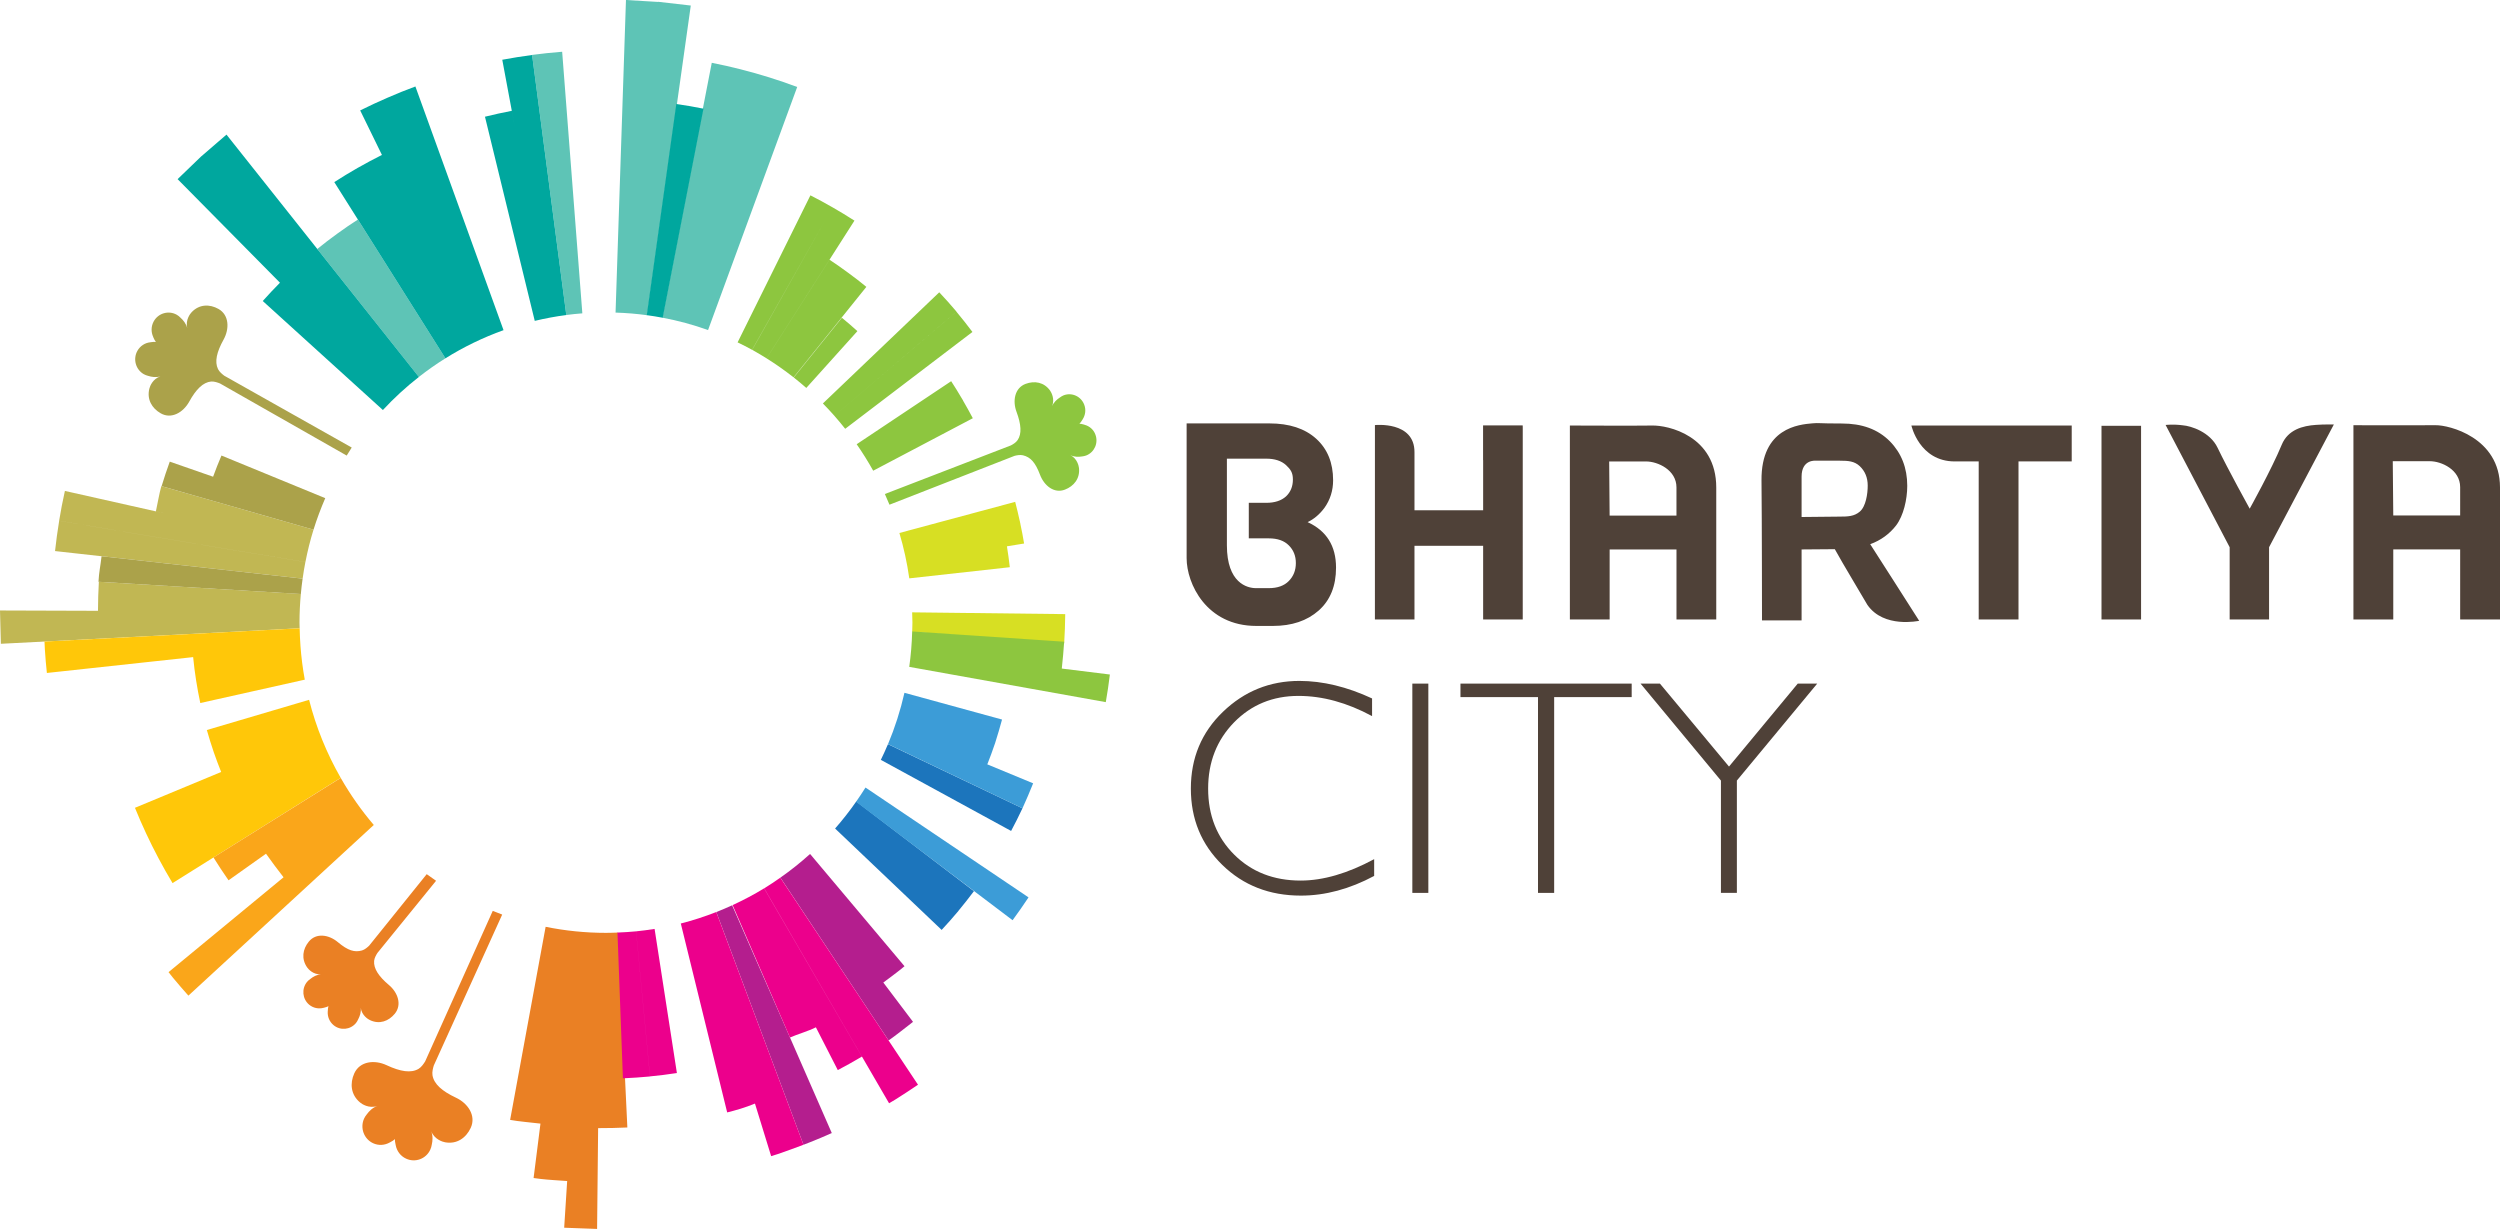 <?xml version="1.0" encoding="utf-8"?>
<!-- Generator: Adobe Illustrator 16.0.0, SVG Export Plug-In . SVG Version: 6.00 Build 0)  -->
<!DOCTYPE svg PUBLIC "-//W3C//DTD SVG 1.1//EN" "http://www.w3.org/Graphics/SVG/1.1/DTD/svg11.dtd">
<svg version="1.1" id="Layer_1" xmlns="http://www.w3.org/2000/svg" xmlns:xlink="http://www.w3.org/1999/xlink" x="0px" y="0px"
	 width="140px" height="68.819px" viewBox="0 0 140 68.819" enable-background="new 0 0 140 68.819" xml:space="preserve">
<g>
	<path fill="#1C75BC" d="M49.726,41.674c-0.125,0.298-0.259,0.59-0.399,0.878l7.295,3.981c0.223-0.415,0.433-0.837,0.635-1.268
		L49.726,41.674z M46.765,46.398l5.967,5.677c0.32-0.343,0.633-0.697,0.936-1.059l-6.287-5.361
		C47.181,45.909,46.976,46.157,46.765,46.398 M47.38,45.655l6.286,5.359c0.299-0.361,0.591-0.731,0.875-1.109l-6.59-5.024
		C47.769,45.146,47.577,45.403,47.38,45.655"/>
	<path fill="#C1B753" d="M5.536,32.581c-0.032,0.518-0.046,1.101-0.049,1.624L0,34.187l0.049,1.865l16.731-0.868
		c-0.002-0.107-0.008-0.212-0.008-0.32c0-0.54,0.027-1.074,0.075-1.601L5.536,32.581z M3.082,30.86l13.865,1.544
		c0.043-0.311,0.094-0.619,0.154-0.925l-13.788-2.31C3.222,29.728,3.143,30.292,3.082,30.86 M9.035,27.221
		c-0.126,0.454-0.203,0.951-0.305,1.414l0.707,0.161l-5.803-1.304c-0.123,0.553-0.232,1.111-0.323,1.675l13.791,2.31
		c0.12-0.617,0.271-1.224,0.455-1.815L9.035,27.221z"/>
	<path fill="#ABA24A" d="M12.557,21.039c-0.103-0.08-0.271-0.21-0.349-0.372c-0.199-0.411-0.073-0.956,0.313-1.65
		c0.333-0.602,0.316-1.377-0.286-1.716c-0.493-0.278-1.072-0.272-1.502,0.181c-0.083,0.084-0.355,0.434-0.25,0.887
		c-0.062-0.246-0.222-0.442-0.378-0.58c-0.062-0.062-0.127-0.118-0.206-0.162c-0.455-0.258-1.035-0.093-1.29,0.369
		c-0.154,0.28-0.154,0.6-0.029,0.874c0.005,0.009,0.007,0.022,0.012,0.035c0.043,0.103,0.091,0.185,0.138,0.244
		c-0.077-0.006-0.168-0.006-0.281,0.014c-0.011,0.002-0.024,0.004-0.037,0.006c-0.291,0.031-0.563,0.202-0.719,0.48
		c-0.257,0.463-0.094,1.049,0.363,1.308c0.078,0.042,0.158,0.071,0.243,0.093c0.195,0.063,0.445,0.1,0.684,0.027
		c-0.437,0.142-0.586,0.559-0.616,0.677c-0.158,0.606,0.139,1.11,0.631,1.391c0.597,0.345,1.262-0.044,1.596-0.648
		c0.384-0.697,0.776-1.087,1.228-1.131c0.178-0.014,0.375,0.061,0.497,0.108l7.096,4.039c0.091-0.152,0.186-0.302,0.281-0.45
		L12.557,21.039z M5.515,32.58l11.332,0.685c0.026-0.289,0.06-0.576,0.1-0.861l-11.26-1.254C5.625,31.713,5.545,32.01,5.515,32.58
		 M11.933,26.697l0.495,0.172l-2.921-1.017c-0.164,0.454-0.318,0.91-0.457,1.374l8.507,2.437c0.187-0.604,0.409-1.192,0.657-1.766
		l-5.812-2.387C12.235,25.899,12.081,26.296,11.933,26.697"/>
	<path fill="#FFC709" d="M16.781,35.185L2.492,35.927c0.007,0.131,0.011,0.296,0.02,0.43c0.027,0.446,0.066,0.888,0.113,1.329
		l14.2-1.539C16.801,35.828,16.787,35.507,16.781,35.185 M10.98,38.09c0.066,0.425,0.149,0.866,0.236,1.28l5.852-1.309
		c-0.116-0.627-0.197-1.266-0.244-1.915l-6.008,0.651C10.858,37.225,10.913,37.672,10.98,38.09 M17.309,39.19l-5.726,1.691
		c0.115,0.412,0.252,0.844,0.388,1.244c0.127,0.373,0.269,0.74,0.414,1.106l-4.828,2.006c0.194,0.48,0.403,0.958,0.624,1.432
		c0.22,0.468,0.457,0.952,0.705,1.413c0.244,0.454,0.505,0.926,0.776,1.372l9.417-5.895C18.305,42.208,17.702,40.742,17.309,39.19"
		/>
	<path fill="#FAA61A" d="M19.081,43.564l-7.126,4.454c0.247,0.401,0.572,0.892,0.843,1.279l2.098-1.489
		c0.243,0.352,0.722,0.986,0.983,1.32L9.438,54.44c0.081,0.104,0.163,0.206,0.245,0.309c0.284,0.342,0.575,0.679,0.867,1.007
		l10.382-9.558C20.237,45.383,19.617,44.502,19.081,43.564"/>
	<path fill="#EA8024" d="M34.613,52.223c-0.226,0.008-0.451,0.017-0.679,0.017c-1.157,0-2.287-0.118-3.379-0.339l-1.988,10.813
		c0.45,0.084,1.181,0.147,1.699,0.208l-0.385,3.047c0.128,0.018,0.256,0.036,0.388,0.051c0.439,0.052,1.053,0.085,1.492,0.118
		l-0.167,2.614l1.843,0.068l0.058-5.645c0.512,0.004,1.12-0.013,1.637-0.036L34.613,52.223z M20.062,57.073
		c0.091-0.172,0.17-0.399,0.139-0.639c0.058,0.435,0.417,0.647,0.519,0.693c0.531,0.253,1.042,0.059,1.386-0.355
		c0.417-0.507,0.172-1.193-0.325-1.61c-0.572-0.483-0.866-0.92-0.83-1.353c0.016-0.167,0.119-0.34,0.186-0.445l3.283-4.04
		c-0.179-0.12-0.352-0.245-0.524-0.371l-3.225,4.006c-0.09,0.085-0.24,0.221-0.399,0.266c-0.412,0.119-0.784,0.012-1.355-0.467
		c-0.496-0.417-1.212-0.535-1.625-0.025c-0.34,0.415-0.431,0.96-0.09,1.445c0.063,0.091,0.338,0.409,0.768,0.385
		c-0.234,0.017-0.44,0.134-0.591,0.258c-0.068,0.047-0.129,0.098-0.184,0.164c-0.317,0.386-0.263,0.957,0.118,1.278
		c0.231,0.19,0.526,0.247,0.798,0.177c0.009-0.003,0.02-0.005,0.031-0.007c0.106-0.021,0.188-0.056,0.252-0.087
		c-0.021,0.067-0.035,0.155-0.037,0.266c0,0.011,0,0.022-0.004,0.036c-0.017,0.279,0.091,0.563,0.322,0.757
		c0.381,0.321,0.945,0.267,1.261-0.118C19.989,57.221,20.03,57.147,20.062,57.073 M28.123,51.216
		c-0.178-0.065-0.354-0.135-0.529-0.206l-3.785,8.428c-0.077,0.122-0.202,0.317-0.367,0.416c-0.421,0.253-1.015,0.16-1.792-0.203
		c-0.67-0.314-1.498-0.229-1.81,0.457c-0.254,0.562-0.198,1.197,0.322,1.629c0.098,0.086,0.493,0.354,0.968,0.199
		c-0.26,0.087-0.453,0.281-0.586,0.463c-0.061,0.073-0.113,0.149-0.154,0.239c-0.238,0.521-0.013,1.141,0.501,1.381
		c0.312,0.146,0.657,0.117,0.935-0.041c0.011-0.006,0.023-0.012,0.037-0.019c0.108-0.052,0.19-0.113,0.252-0.168
		c-0.001,0.081,0.007,0.183,0.038,0.305c0.002,0.014,0.005,0.025,0.008,0.04c0.06,0.316,0.263,0.602,0.576,0.746
		c0.515,0.244,1.127,0.015,1.361-0.506c0.042-0.09,0.066-0.181,0.081-0.274c0.053-0.221,0.069-0.497-0.031-0.748
		c0.19,0.462,0.649,0.591,0.778,0.614c0.66,0.122,1.175-0.249,1.435-0.808c0.315-0.685-0.158-1.378-0.831-1.691
		c-0.775-0.365-1.227-0.76-1.31-1.252c-0.031-0.189,0.031-0.414,0.073-0.551L28.123,51.216z"/>
	<path fill="#B41E8E" d="M49.466,55.022c0.367-0.277,0.86-0.633,1.187-0.913l-5.289-6.287c-0.526,0.476-1.081,0.918-1.662,1.325
		l6.059,9.119c0.423-0.294,0.956-0.725,1.368-1.042L49.466,55.022z M40.113,51.074l4.883,13.033c0.122-0.05,0.244-0.093,0.368-0.143
		c0.41-0.161,0.815-0.334,1.216-0.513L41,50.697C40.708,50.831,40.413,50.957,40.113,51.074"/>
	<path fill="#EC008C" d="M43.698,49.149c-0.294,0.207-0.594,0.408-0.902,0.597l6.992,12.037c0.112-0.065,0.227-0.134,0.337-0.2
		c0.378-0.23,0.917-0.596,1.283-0.838L43.698,49.149z M41.026,50.686l3.212,7.415c0.426-0.188,1.034-0.357,1.452-0.572l1.226,2.396
		c0.455-0.239,0.908-0.492,1.351-0.756l-5.477-9.421C42.224,50.095,41.633,50.405,41.026,50.686 M34.578,52.223l0.305,8.163
		c0.466-0.021,1.049-0.057,1.516-0.104l-0.778-8.127C35.277,52.188,34.929,52.209,34.578,52.223 M38.125,51.716l2.597,10.58
		c0.5-0.125,0.995-0.267,1.556-0.496l0.906,2.944c0.123-0.041,0.25-0.077,0.375-0.117c0.419-0.14,1.025-0.367,1.437-0.52
		l-4.885-13.033C39.467,51.326,38.806,51.543,38.125,51.716 M35.622,52.155l0.778,8.123c0.463-0.044,1.045-0.114,1.506-0.188
		l-1.249-8.071C36.313,52.074,35.969,52.12,35.622,52.155"/>
	<path fill="#3C9CD7" d="M47.938,44.901l8.767,6.631c0.306-0.418,0.605-0.843,0.892-1.279l-9.129-6.151
		C48.298,44.374,48.122,44.64,47.938,44.901 M57.856,43.866l-2.567-1.062c0.149-0.375,0.29-0.755,0.417-1.135h0.001
		c0.002-0.007,0.005-0.015,0.007-0.022c0.005-0.013,0.01-0.026,0.015-0.039l-0.001-0.002c0.129-0.397,0.28-0.92,0.386-1.311
		l-5.465-1.498c-0.226,0.994-0.535,1.956-0.921,2.875l7.529,3.594C57.455,44.84,57.679,44.305,57.856,43.866"/>
	<path fill="#D7DF23" d="M51.081,34.291c0.007,0.19,0.015,0.381,0.015,0.573c0,0.175-0.008,0.349-0.013,0.522l8.511,0.64
		c0.034-0.473,0.053-1.159,0.059-1.635L51.081,34.291z M56.388,30.594l0.961-0.157c-0.058-0.364-0.13-0.729-0.207-1.091l0.003-0.001
		c-0.006-0.02-0.011-0.04-0.015-0.061c-0.006-0.033-0.01-0.064-0.018-0.097h-0.003c-0.078-0.362-0.165-0.723-0.259-1.083
		l-6.484,1.743c0.245,0.823,0.431,1.671,0.554,2.541l5.629-0.624C56.505,31.371,56.451,30.98,56.388,30.594"/>
	<path fill="#8DC63F" d="M42.927,20.067c0.262,0.164,0.518,0.334,0.77,0.512l3.806-5.299c-0.339-0.251-0.699-0.505-1.05-0.735
		L42.927,20.067z M46.618,11.608l-4.496,7.984c0.273,0.15,0.541,0.31,0.803,0.474l4.924-7.711
		C47.456,12.102,47.023,11.841,46.618,11.608 M41.306,19.173c0.274,0.132,0.544,0.27,0.81,0.416l4.502-7.98
		c-0.407-0.235-0.818-0.458-1.235-0.67L41.306,19.173z M47.503,15.28l-3.806,5.299c0.253,0.177,0.5,0.362,0.742,0.552l4.077-5.066
		C48.192,15.797,47.844,15.528,47.503,15.28 M59.46,37.439c0.054-0.459,0.103-1.061,0.133-1.503l-8.511-0.575
		c-0.018,0.671-0.072,1.333-0.164,1.984l11.006,1.975c0.09-0.51,0.166-1.027,0.229-1.547L59.46,37.439z M57.289,25.497
		c0.417,0.104,0.686,0.386,0.951,1.086c0.229,0.612,0.792,1.072,1.398,0.835c0.499-0.192,0.848-0.619,0.785-1.209
		c-0.013-0.113-0.095-0.526-0.481-0.722c0.214,0.106,0.451,0.106,0.644,0.075c0.077-0.009,0.157-0.024,0.236-0.053
		c0.464-0.177,0.698-0.7,0.521-1.17c-0.101-0.282-0.334-0.478-0.605-0.55c-0.009-0.004-0.02-0.007-0.029-0.011
		c-0.104-0.033-0.191-0.046-0.261-0.051c0.05-0.051,0.106-0.118,0.161-0.212c0.005-0.011,0.011-0.021,0.019-0.032
		c0.153-0.234,0.197-0.535,0.09-0.817c-0.174-0.467-0.69-0.706-1.153-0.529c-0.077,0.031-0.148,0.075-0.211,0.122
		c-0.164,0.105-0.345,0.266-0.437,0.485c0.164-0.406-0.043-0.769-0.107-0.864c-0.341-0.484-0.881-0.571-1.38-0.382
		c-0.609,0.23-0.734,0.951-0.505,1.562c0.261,0.706,0.305,1.23,0.06,1.587c-0.093,0.14-0.267,0.239-0.376,0.296l-7.056,2.721
		c0.089,0.198,0.176,0.397,0.258,0.599l7.003-2.735C56.932,25.498,57.13,25.457,57.289,25.497 M47.146,17.795L44.45,21.14
		c0.24,0.188,0.475,0.383,0.703,0.584l2.861-3.181C47.731,18.286,47.444,18.037,47.146,17.795 M53.559,17.455l-6.833,5.831
		c0.208,0.237,0.411,0.479,0.605,0.727l7.125-5.423C54.175,18.213,53.859,17.815,53.559,17.455 M52.598,16.369l-6.516,6.224
		c0.221,0.224,0.434,0.456,0.644,0.692l6.837-5.835C53.26,17.09,52.921,16.71,52.598,16.369 M53.928,22.43l0.004-0.003
		c-0.018-0.031-0.039-0.061-0.057-0.093c-0.005-0.007-0.009-0.017-0.013-0.024l-0.001,0.001c-0.192-0.326-0.388-0.648-0.595-0.964
		l-5.292,3.53c0.333,0.478,0.641,0.973,0.925,1.483l5.579-2.939C54.302,23.087,54.119,22.758,53.928,22.43"/>
	<path fill="#5EC4B6" d="M18.885,13.087L18.885,13.087c-0.382,0.273-0.755,0.563-1.118,0.857l5.688,7.166
		c0.478-0.374,0.974-0.724,1.49-1.045l-4.901-7.771C19.651,12.546,19.261,12.812,18.885,13.087 M29.796,3.075l1.916,14.565
		c0.297-0.039,0.597-0.07,0.899-0.093l-1.13-14.649C30.917,2.943,30.353,3,29.796,3.075 M36.851,0.1v0.008L35.054,0l-0.583,17.505
		c0.599,0.019,1.191,0.067,1.773,0.148l2.44-17.343L36.851,0.1z M43.085,4.336L43.085,4.336c-0.002-0.001-0.003-0.001-0.005-0.002
		c-0.012-0.003-0.021-0.007-0.032-0.01v0.001c-0.512-0.16-1.028-0.305-1.549-0.437L41.5,3.887c-0.542-0.138-1.089-0.262-1.641-0.37
		l-2.773,14.272c0.881,0.165,1.738,0.397,2.565,0.694l4.992-13.612C44.128,4.679,43.61,4.501,43.085,4.336"/>
	<path fill="#00A79E" d="M11.283,8.747l-0.002-0.002l-1.335,1.287l5.732,5.8c-0.331,0.333-0.65,0.675-0.964,1.025l6.728,6.104
		c0.622-0.67,1.296-1.29,2.016-1.852L12.683,7.538L11.283,8.747z M21.701,5.472L21.701,5.472c-0.52,0.222-1.028,0.462-1.531,0.712
		l1.218,2.492c-0.456,0.229-0.91,0.472-1.354,0.724V9.399c-0.445,0.256-0.884,0.521-1.314,0.799l6.223,9.868
		c1.019-0.636,2.109-1.166,3.255-1.577L23.262,4.843C22.735,5.038,22.213,5.247,21.701,5.472 M28.127,3.346l0.763,4.089l-0.23-1.229
		c-0.502,0.097-1.005,0.206-1.502,0.33l2.788,11.433c0.578-0.14,1.167-0.249,1.766-0.327L29.797,3.079
		C29.237,3.153,28.678,3.243,28.127,3.346 M37.872,5.825l-1.654,11.824c0.3,0.041,0.597,0.088,0.893,0.145l2.284-11.708
		C38.893,5.984,38.384,5.896,37.872,5.825"/>
	<path fill="#4F4138" d="M76.836,39.113v0.989c-1.4-0.755-2.775-1.131-4.123-1.131c-1.437,0-2.639,0.494-3.608,1.484
		c-0.963,0.99-1.449,2.225-1.449,3.707c0,1.498,0.489,2.731,1.46,3.698c0.972,0.968,2.212,1.452,3.72,1.452
		c1.262,0,2.633-0.401,4.117-1.199v0.939c-1.368,0.732-2.737,1.102-4.102,1.102c-1.762,0-3.229-0.574-4.402-1.719
		c-1.173-1.143-1.761-2.568-1.761-4.273c0-1.716,0.599-3.149,1.798-4.302c1.198-1.153,2.625-1.729,4.284-1.729
		C74.074,38.133,75.431,38.458,76.836,39.113"/>
	<rect x="79.091" y="38.282" fill="#4F4138" width="0.896" height="11.72"/>
	<polygon fill="#4F4138" points="91.374,38.282 91.374,39.038 87.033,39.038 87.033,50.002 86.128,50.002 86.128,39.038 
		81.786,39.038 81.786,38.282 	"/>
	<polygon fill="#4F4138" points="101.764,38.282 97.265,43.711 97.265,50.002 96.372,50.002 96.372,43.711 91.871,38.282 
		92.956,38.282 96.824,42.927 100.674,38.282 	"/>
	<path fill="#4F4138" d="M85.271,23.822h-2.219v1.946h0.004v2.808h-3.845c0,0-0.003-1.648,0-3.256
		c0.005-1.754-2.215-1.515-2.215-1.515l-0.001,10.884h2.216v-4.125h3.845v4.125h2.218V23.878h-0.003V23.822z M137.769,28.865h-3.746
		l-0.028-3.038h2.069c0.664,0,1.705,0.479,1.705,1.452V28.865z M136.404,23.812c-0.688,0.012-4.612,0-4.612,0v10.877h2.231v-3.922
		h3.746v3.922H140v-7.394C140,24.483,137.114,23.799,136.404,23.812 M93.882,28.873h-3.743l-0.025-3.032h2.063
		c0.662,0,1.705,0.478,1.705,1.451V28.873z M92.518,23.83c-0.688,0.016-4.605,0-4.605,0v10.859h2.227v-3.918h3.743v3.918h2.227
		c0,0-0.002-5.198,0-7.383C96.114,24.396,93.397,23.807,92.518,23.83 M104.145,28.654c-0.313,0.263-0.654,0.276-1.136,0.276
		l-2.12,0.022V26.69c0-0.969,0.779-0.891,0.779-0.891h1.361c0.48,0,0.816,0.027,1.115,0.303c0.297,0.282,0.448,0.643,0.448,1.093
		C104.593,27.646,104.491,28.364,104.145,28.654 M106.184,29.422c0.413-0.549,0.622-1.455,0.622-2.216
		c0-1.002-0.326-1.831-0.97-2.49c-0.683-0.688-1.573-1-2.698-1c-1.374,0-1.246-0.045-1.648-0.009
		c-0.725,0.065-2.874,0.236-2.846,3.204c0.024,2.173,0.028,7.832,0.028,7.832h2.217v-3.974l1.861-0.015
		c0.431,0.79,1.547,2.635,1.826,3.122c0.92,1.321,2.866,0.89,2.899,0.89c-0.231-0.374-2.743-4.291-2.743-4.291
		C105.327,30.257,105.811,29.904,106.184,29.422 M72.172,32.538c-0.259,0.265-0.633,0.398-1.117,0.398H70.33
		c-0.491,0-1.624-0.291-1.624-2.397v-4.854h2.203c0.477,0,0.844,0.121,1.106,0.358c0.256,0.241,0.387,0.418,0.387,0.81
		c0,0.392-0.131,0.706-0.387,0.947c-0.263,0.237-0.63,0.358-1.106,0.358h-0.977v1.99h1.123c0.484,0,0.858,0.129,1.117,0.392
		c0.262,0.258,0.396,0.591,0.396,0.993C72.568,31.938,72.434,32.274,72.172,32.538 M73.227,29.239
		c0.357-0.17,0.674-0.439,0.941-0.798c0.324-0.455,0.486-0.971,0.486-1.544c0-0.977-0.313-1.751-0.946-2.327
		c-0.636-0.574-1.507-0.859-2.619-0.859l-4.638,0v3.446v4.1c0,1.423,1.104,3.795,3.901,3.795h0.931c1.059,0,1.913-0.288,2.562-0.861
		c0.648-0.575,0.973-1.375,0.973-2.406C74.817,30.575,74.289,29.727,73.227,29.239 M129.698,23.793
		c-0.741,0.049-1.57,0.265-1.921,1.113c-0.569,1.379-1.794,3.58-1.794,3.58s-1.229-2.223-1.801-3.417
		c-0.418-0.87-1.471-1.217-1.955-1.253c-0.531-0.07-0.953-0.018-0.953-0.018l3.587,6.846v4.045h2.207v-4.045l3.627-6.872
		C130.695,23.772,130.152,23.759,129.698,23.793 M117.684,34.689h2.216V23.846h-2.216V34.689z M109.469,25.84h1.338v8.85h2.229
		v-8.85h2.98v-2.01h-8.978C107.039,23.83,107.48,25.84,109.469,25.84"/>
</g>
</svg>
